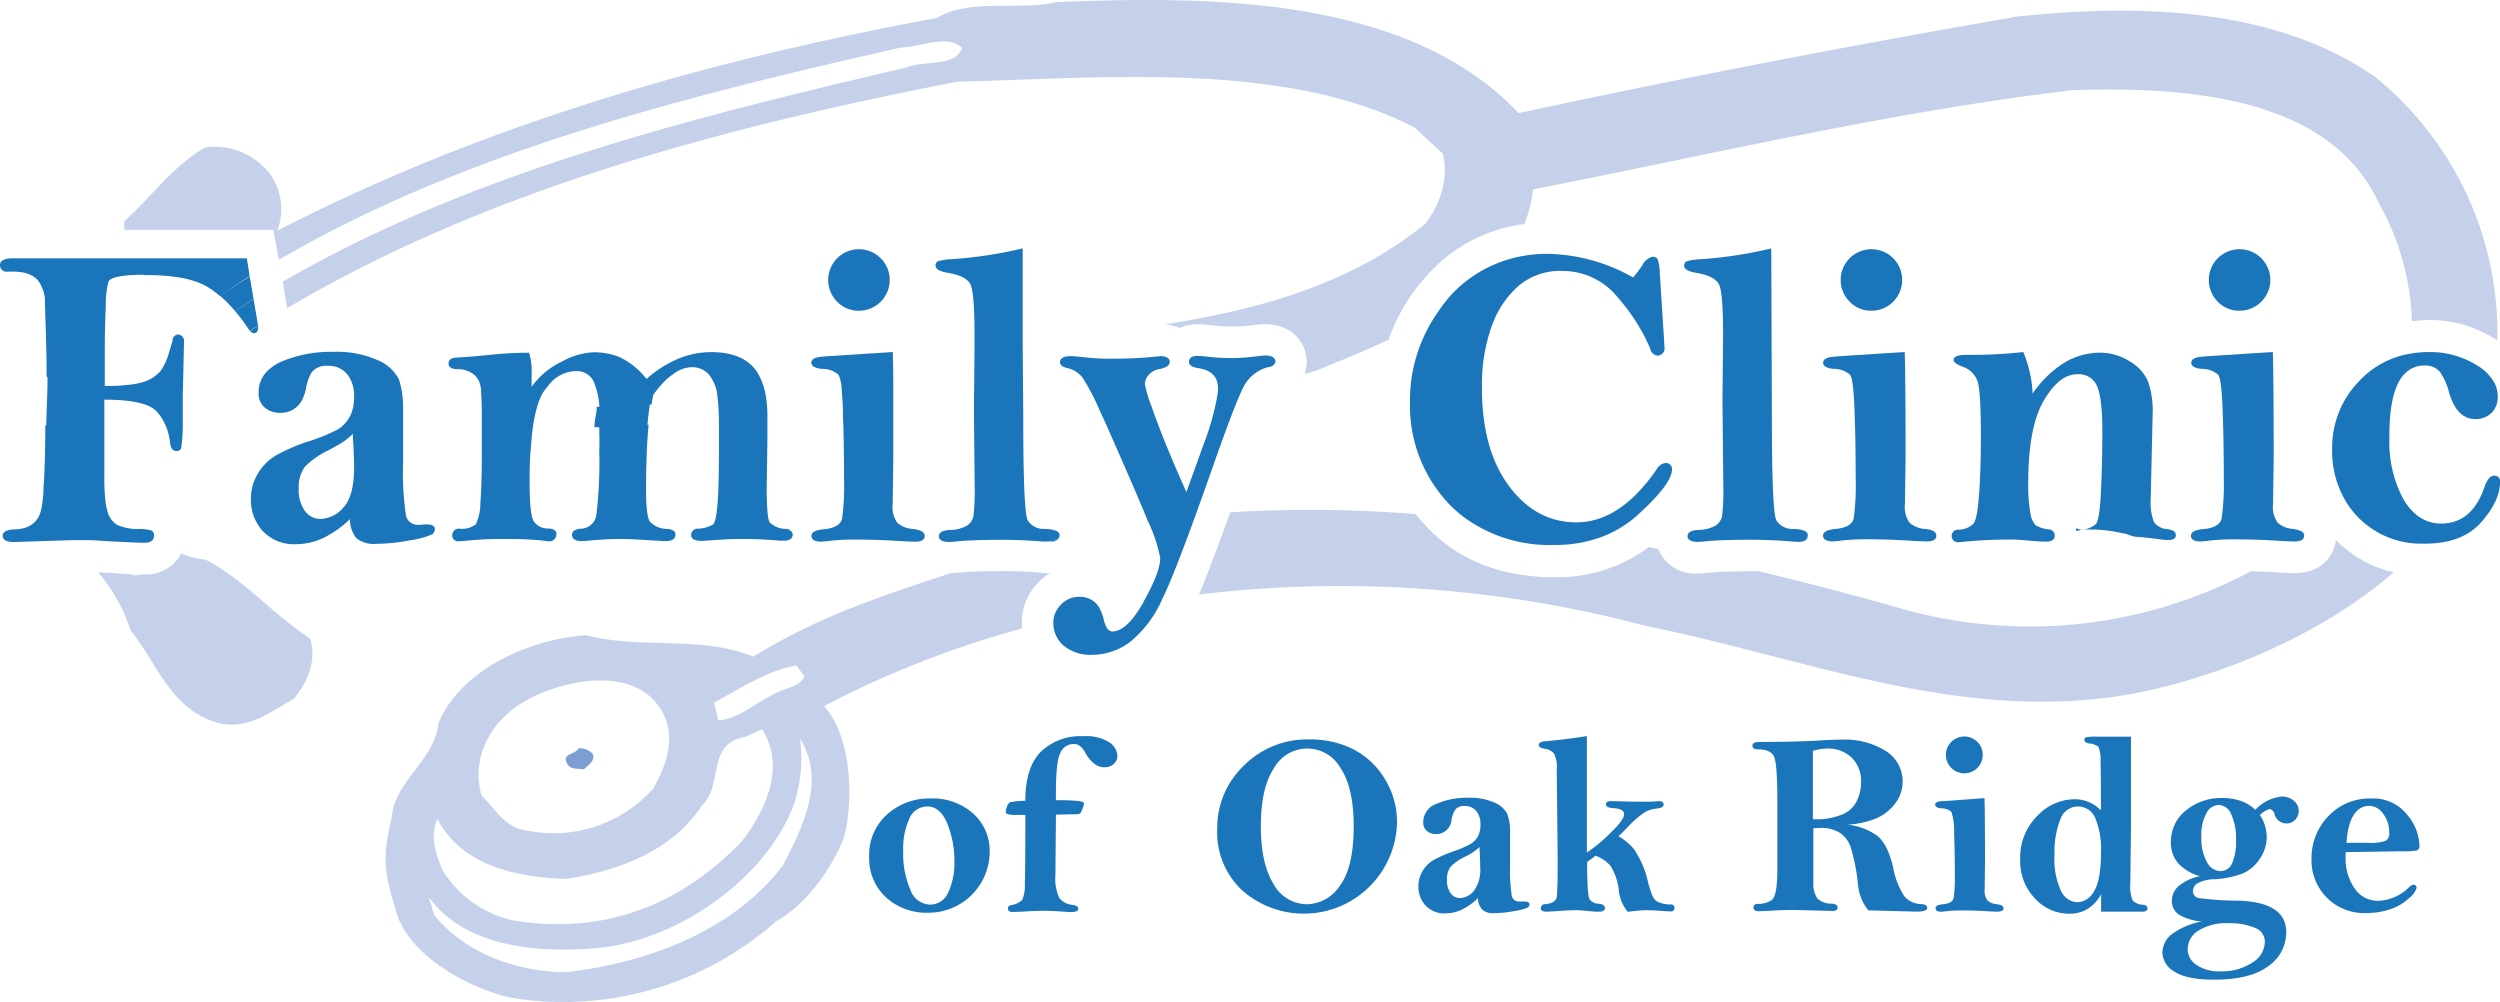 <svg id="Layer_1" data-name="Layer 1" xmlns="http://www.w3.org/2000/svg" viewBox="0 0 350.3 140.39"><defs><style>.cls-1{fill:#7d9ed2;}.cls-2{fill:none;}.cls-3{fill:#c5d1eb;}.cls-4{fill:#1b75bb;}</style></defs><title>logo</title><path class="cls-1" d="M81.51,107.81c0.7-.71,1.56-1.12,1.26-2.16a2.44,2.44,0,0,0-2-.8c-0.54,1-2.39.65-1.6,2.15C79.65,107.9,80.67,107.64,81.51,107.81Z" transform="translate(0.3)"/><path class="cls-2" d="M18.31,80.56l0.84,0,0.14-.11-1.09,0Z" transform="translate(0.3)"/><path class="cls-3" d="M19.94,80.49H19.29l-0.14.11-0.84,0-0.11-.12L15,80.27l-1.57-.09A23.59,23.59,0,0,1,18,88.34c3.74,4.54,5.54,11.21,12.59,13.06,4.21,0.73,7-1.67,10.27-3.48,1.94-2.28,3.23-5.32,2.31-8.44-5.46-3.57-9-8.09-14.68-11.07a10.39,10.39,0,0,1-3.39-.88A5.53,5.53,0,0,1,19.94,80.49Z" transform="translate(0.3)"/><path class="cls-3" d="M145,81.82a7.87,7.87,0,0,1,1.84-1.51c-0.35,0-.77,0-1.32-0.07-1.79-.15-3.55-0.22-5.23-0.22-2.77,0-4.81.07-6.05,0.21-0.48.05-.93,0.08-1.36,0.09-7.62,2.51-15.2,5-22.31,8.69-1.8.93-3.57,1.93-5.31,3-7.35-3-15.7-1-23.42-3-8.48.59-17.77,5.13-20.72,12.37-0.51,5.13-6.2,8.17-6.53,13.15-1.42,5.83-1,8,.73,13.54s9.3,10.16,15.85,11.71a45,45,0,0,0,37.24-10.65c4.82-2.7,8.11-8.23,9.35-11.29s2-13.74-2.58-18.89q1.42-.76,2.87-1.48a138.91,138.91,0,0,1,24.83-9.4c0-.28,0-0.57,0-0.86A8,8,0,0,1,145,81.82ZM111.27,93.24l1.13,1.51c-0.56,1.6-3.1,1.66-4.49,2.64-2.23,1-4.68,3.37-7.56,3.56l-0.59-2.52C103.2,96.65,107,94,111.27,93.24ZM72.51,98.7c5-3.21,15.25-5.66,19.45.21,2.75,3.76,1.25,8.12-.73,11.58a18.71,18.71,0,0,1-17.79,5.87c-3-.4-4.3-2.94-6.26-4.91C65.81,106.84,67.84,101.77,72.51,98.7ZM61,114.76c3.34,6.43,10.72,8.15,18,8.39,7.31-1.07,15-4,19-10.23,3.14-2.83.63-8.79,6.08-9.64l2.4-1.09c3.38,5.25.46,11.47-2.9,15.77-8.24,8.53-18.89,13.18-32,11a15.53,15.53,0,0,1-9.91-7.09C60.81,119.75,59.88,117.07,61,114.76Zm48.51,6.34c-6.92,9.31-19.24,13.89-30.62,15.13-6.93-.09-14-2.67-18.34-8l-0.76-2.52c5.17,7.08,15.3,7.86,23.78,7.12,11.88-1.22,23.86-10.37,27.41-20.23a20.67,20.67,0,0,0,.82-9.08C115.46,109.25,112.2,115.9,109.48,121.1Z" transform="translate(0.3)"/><path class="cls-3" d="M38.77,36.41c26.07-15.21,57-22.92,87.09-29.73,3.22-.19,6.49-1.87,8.63,0-0.77,2.77-5.3,1.72-7.88,2.8-30.32,7.08-61,14.75-87.3,30l0.62,3.7c28.11-16.61,61-25.32,93.89-31.73l4.1-.12c19.46-.65,43.06-2.25,60,6.54l3.94,3.66c0.9,3.55-.41,7-2.36,9.76-10.58,8.58-23.34,12.07-36.68,14.17a6.2,6.2,0,0,1,2.17.49,6.37,6.37,0,0,1,2.57-.51,20.43,20.43,0,0,1,2.26.18,23.12,23.12,0,0,0,5,0,17.29,17.29,0,0,1,2.11-.2c3.86,0,5.87,2.67,5.87,5.32a4.93,4.93,0,0,1-.3,1.64c0.51-.14,1-0.27,1.55-0.42,3.23-1.31,6.75-2.73,10.21-4.35a25.89,25.89,0,0,1,5.16-8.75,21.84,21.84,0,0,1,13.87-7.47,17.81,17.81,0,0,0,1.22-4.85c25-4.89,49.77-10.82,75.58-13.91,15.75-.5,36,0.77,42.94,15.85A36.14,36.14,0,0,1,337.66,45a20.21,20.21,0,0,1,2.33-.15,16.77,16.77,0,0,1,9.1,2.52l0.54,0.37a46.22,46.22,0,0,0-17.18-37C318.73,1.21,300,.43,282.32,2.33c-23.48,4.06-46.81,8.56-69.82,13.52C197-.54,169.41-0.59,147.73.3c-4.41,1-9.64,0-13.94,1.08a10.4,10.4,0,0,0-2.88,1.15c-32.51,6-63.61,15-92.36,29.8a8.45,8.45,0,0,0-.92-7.82,9.7,9.7,0,0,0-9.17-3.84C24,23.16,20.94,27.6,17.1,31l0,1.21H38Z" transform="translate(0.3)"/><path class="cls-3" d="M321.3,80.31c-0.51,0-1.31,0-2.43-.1s-2.54-.13-3.79-0.16a65.89,65.89,0,0,1-49.75,5c-6.13-1.73-12.55-3.43-19.16-5l-1.05,0c-2.77,0-4.81.07-6.05,0.21a14.29,14.29,0,0,1-1.56.09,5.47,5.47,0,0,1-5.44-3.42l-1.35-.27a21.37,21.37,0,0,1-13.22,4.22c-7.49,0-13.57-2.42-18-7.19-0.5-.54-1-1.09-1.42-1.65a185.15,185.15,0,0,0-26-.26c-1.8,5-3.25,8.84-4.38,11.52a166.49,166.49,0,0,1,62.72,4.44c22.53,4.44,45.36,14.31,69.9,9.11,12-2.61,25.23-8.37,34.8-16.67A16.16,16.16,0,0,1,327,75.65C326.74,78.05,324.79,80.31,321.3,80.31Z" transform="translate(0.3)"/><path class="cls-4" d="M32.62,43.57q1.29-.84,2.61-1.66l-0.54-3.17q-2.1,1.32-4.15,2.71A18.37,18.37,0,0,1,32.62,43.57Z" transform="translate(0.3)"/><path class="cls-4" d="M35.27,46.68q0.61,0,.61-0.87l0-.16-1.14.71A0.78,0.78,0,0,0,35.27,46.68Z" transform="translate(0.3)"/><path class="cls-4" d="M34.29,36.2H1.43c-1.15,0-1.73.36-1.73,0.92a0.91,0.91,0,0,0,1.07.94H1.58c2,0,3.38.69,3.89,2A4.74,4.74,0,0,1,6,41.94H6c0,2.12.23,5.69,0.23,10.76,0.07,0.06.06,0.12,0.13,0.18,0,2.47-.15,4.7-0.18,6.69,0,0.07-.1,0-0.13.11,0,3.73-.14,7.52-0.25,8.52h0a16.68,16.68,0,0,1-.33,3.22c-0.4,1.73-1.61,2.68-3.64,2.76-1.17,0-1.76.35-1.76,0.89s0.54,0.88,1.5.88L10,75.68h0l1,0c0.79,0,1.87,0,3.27.12-2.92-3.68-5.23-7.6-5.08-12-0.15,4.44,2.14,8.36,5.05,12l1,0.06L18.16,76q1.17,0.05,1.78.05,1.34,0,1.34-1a0.7,0.7,0,0,0-.39-0.73,6.34,6.34,0,0,0-1.82-.19,7.54,7.54,0,0,1-2.67-.46l-0.23-.09a3.1,3.1,0,0,1-1.39-1.87,7.28,7.28,0,0,1-.28-1.3,25,25,0,0,1-.18-3.33l0-7.39V56.46h0V56q5.7,0,7.27,1.6a6,6,0,0,1,.73.92A8,8,0,0,1,23.52,62q0.15,1.2.9,1.2a0.66,0.66,0,0,0,.66-0.37,22.65,22.65,0,0,0,.23-3.71c0-.5,0-1,0-1.62l0-2,0.06-2.52,0.1-4.54V48a0.91,0.91,0,0,0-.9-1.13,0.85,0.85,0,0,0-.69.83c-0.15.57-.3,1.09-0.46,1.56A8.5,8.5,0,0,1,22.19,52c-0.08.09-.17,0.17-0.25,0.25a5.27,5.27,0,0,1-2.5,1.37c-0.31.08-.65,0.15-1,0.21a26.92,26.92,0,0,1-4.06.25c0-.5,0-1,0-1.45,0-.91,0-1.76,0-2.57q0-4.44.14-7a14.2,14.2,0,0,1,.38-3.62q0.54-.94,5-0.94s0.05,0.05.08,0.05a28.14,28.14,0,0,1,5.16.38,14.44,14.44,0,0,1,2.09.56,8.82,8.82,0,0,1,2,1,15.66,15.66,0,0,1,1.3,1c1.37-.93,2.75-1.92,4.15-2.8Z" transform="translate(0.3)"/><path class="cls-4" d="M35.82,45.39l-0.59-3.48q-1.31.82-2.61,1.66A23,23,0,0,1,34.45,46a2.31,2.31,0,0,0,.26.35l1.14-.71Z" transform="translate(0.3)"/><path class="cls-4" d="M59.43,73.48c-0.14,0-.41,0-0.81.06l-0.48,0A1.67,1.67,0,0,1,56.55,72a41,41,0,0,1-.37-7.16V63.16l0-3.44,0-2q0-.39,0-0.76a12.71,12.71,0,0,0-.46-3.4,5.09,5.09,0,0,0-.18-0.5,5.84,5.84,0,0,0-3-2.63,14,14,0,0,0-6.08-1.13,17.89,17.89,0,0,0-7.45,1.42,6.75,6.75,0,0,0-1.55,1A4.14,4.14,0,0,0,35.94,55s0,0,0,.06a2.52,2.52,0,0,0,.87,2.06,3.17,3.17,0,0,0,2.09.72,3.29,3.29,0,0,0,3.22-2,6.08,6.08,0,0,0,.45-1.4,7.19,7.19,0,0,1,.62-1.94A3.17,3.17,0,0,1,43.52,52a2.62,2.62,0,0,1,2.11-.74,3.34,3.34,0,0,1,2.71,1.17,3.78,3.78,0,0,1,.45.68,5.25,5.25,0,0,1,.53,2.45,7.85,7.85,0,0,1-.08,1.11,4.88,4.88,0,0,1-.57,1.79,5.47,5.47,0,0,1-.49.7,4.38,4.38,0,0,1-1.13,1,24.77,24.77,0,0,1-3.83,1.6L42.44,62a27.09,27.09,0,0,0-4.11,1.83,7.37,7.37,0,0,0-2.47,2.48,6.72,6.72,0,0,0-1,3.63,6.44,6.44,0,0,0,1.66,4.47,6,6,0,0,0,4.7,1.84A8.86,8.86,0,0,0,45,75.38a14.26,14.26,0,0,0,3.73-2.64,4.3,4.3,0,0,0,.91,2.68,3.91,3.91,0,0,0,2.82.78,25.29,25.29,0,0,0,4.61-.48,12.79,12.79,0,0,0,3.06-.79,0.9,0.9,0,0,0,.51-0.76Q60.66,73.48,59.43,73.48ZM47.82,71.11a4.38,4.38,0,0,1-3.22,1.6,2.68,2.68,0,0,1-2.16-1.09,5,5,0,0,1-.88-3.19,4.75,4.75,0,0,1,.84-3,11.4,11.4,0,0,1,3.31-2.33l1.08-.6a9.27,9.27,0,0,0,2.35-1.71c0,0.72.07,1.36,0.09,1.93,0.06,1.26.09,2.19,0.09,2.76Q49.31,69.51,47.82,71.11Z" transform="translate(0.3)"/><path class="cls-4" d="M109.8,74.11a3.28,3.28,0,0,1-2.25-.91q-0.42-.64-0.42-4.92l0.1-6.89,0-3V58.18a16.11,16.11,0,0,0-.2-2.56,8.94,8.94,0,0,0-1.19-3.39,6.34,6.34,0,0,0-.49-0.68q-1.91-2.21-6-2.21a12,12,0,0,0-4.65.94,16.09,16.09,0,0,0-4.41,2.82A10.44,10.44,0,0,0,86.43,50,9.92,9.92,0,0,0,83,49.36a9.69,9.69,0,0,0-4.47,1.26,10.94,10.94,0,0,0-4.34,3.58h0c0-1,0-1.53,0-1.86a8.56,8.56,0,0,0-.36-2.92,53.38,53.38,0,0,0-5.37.29c-2.07.21-3.63,0.33-4.69,0.39-0.82,0-1.22.31-1.22,0.83s0.41,0.78,1.22.8a3.64,3.64,0,0,1,2.34.75A2.75,2.75,0,0,1,67,54a4,4,0,0,1,.1.54c0,0.5.08,1.42,0.11,2.73,0,0.8,0,1.75,0,2.85,0,0.35,0,.7,0,1.08,0,0.81,0,1.55,0,2.26,0,3.32-.09,5.67-0.2,7a7.23,7.23,0,0,1-.63,3,3.16,3.16,0,0,1-2.21.63,0.92,0.92,0,0,0-1.1.87,0.82,0.82,0,0,0,1,.87q0.36,0,1.07-.07a43.4,43.4,0,0,1,5.16-.23,47.89,47.89,0,0,1,5.31.2,6,6,0,0,0,.84.1,1,1,0,0,0,1.22-1q0-.72-1.13-0.78A2.35,2.35,0,0,1,74.46,73q-0.55-1-.55-5.31c0-1.58,0-3,.12-4.33s0.17-2.3.31-3.29a21.74,21.74,0,0,1,.57-2.88,9.5,9.5,0,0,1,.77-2A8.18,8.18,0,0,1,76.56,54,4.9,4.9,0,0,1,80.48,52,2.63,2.63,0,0,1,83,53.71l0,0.06A10.4,10.4,0,0,1,83.69,57H83.3c0.06,0.8-.3,1.71-0.3,2.73v0.13c1,0,1.11,0,1.53,0l-0.86,0c0,1.14.06,2.2,0,3.19a63.56,63.56,0,0,1-.41,9.13,2.23,2.23,0,0,1-2.13,1.9c-0.86.06-1.28,0.35-1.28,0.87s0.44,0.87,1.32.87q0.36,0,1-.07,2.66-.23,4.6-0.23,1.13,0,3.85.17,2,0.13,2.3.13,1.43,0,1.43-.93,0-.66-1.13-0.78a3.35,3.35,0,0,1-2.45-1q-0.54-.78-0.54-4.46,0-3.28.13-6c0.06-1.12.13-2.17,0.22-3.14l-1.06,0,0.9,0q0.14-1.55.34-2.84H91c0.07-.47.15-0.91,0.23-1.33a15.41,15.41,0,0,1,1.82-2.15A8.89,8.89,0,0,1,94,52.45a4.44,4.44,0,0,1,2.61-1,3.12,3.12,0,0,1,2.39,1c0.08,0.09.15,0.19,0.22,0.29a5.65,5.65,0,0,1,1,2.69c0,0.19.05,0.42,0.07,0.66,0.07,0.71.12,1.64,0.15,2.77q0,1.33,0,3.06c0,0.23,0,.45,0,0.68q0,5.71-.21,8.12t-0.6,2.76a4.64,4.64,0,0,1-2.09.6,0.9,0.9,0,0,0-1,.87q0,0.84,1.49.84l1.61-.1q2.26-.17,3.87-0.17,2.95,0,5.45.24l0.6,0q1.22,0,1.22-.93A1,1,0,0,0,109.8,74.11Z" transform="translate(0.3)"/><path class="cls-4" d="M127.53,74.11a3.6,3.6,0,0,1-2.11-.87,3.81,3.81,0,0,1-.64-2.6l0.09-6.42c0-1.62,0-3.12,0-4.52q0-1.68,0-3.14t0-2.72q0-2.12-.06-3.62c0-.32,0-0.63,0-0.9l-9.31.6-0.63.06q-1.49.12-1.49,0.84a0.71,0.71,0,0,0,.5.63,3,3,0,0,0,1,.24,3.4,3.4,0,0,1,2.33.84,5.75,5.75,0,0,1,.43,2.12q0.1,1.08.17,2.7c0,0.08,0,.14,0,0.22,0,0.92.06,1.87,0.08,2.84,0.05,2.14.08,4.41,0.08,6.82a33.78,33.78,0,0,1-.27,5.39q-0.27,1.33-2.57,1.54-1.73.15-1.73,0.93t1.31,0.81a12.23,12.23,0,0,0,1.34-.13,32,32,0,0,1,3.22-.17q3.23,0,6.51.21,1.55,0.09,2.18.09,1.31,0,1.31-.81T127.53,74.11Z" transform="translate(0.3)"/><path class="cls-4" d="M120,43.54a4.31,4.31,0,1,0-3-1.27A4.14,4.14,0,0,0,120,43.54Z" transform="translate(0.3)"/><path class="cls-4" d="M146.9,75.87a1.26,1.26,0,0,0,1.14-.44l-1.61.42Z" transform="translate(0.3)"/><path class="cls-4" d="M146.1,74.11a2.62,2.62,0,0,1-2.39-1.19q-0.6-1.1-.63-13.11V58.49L143,48l0-13.2a59.76,59.76,0,0,1-10,1.52,7.56,7.56,0,0,0-1.84.28,0.61,0.61,0,0,0-.37.61q0,0.72,1.64,1,2.72,0.45,3.27,1.69t0.55,7l0,2-0.07,7.34,0,2.56,0.09,9.18a32.53,32.53,0,0,1-.16,4.26,2.08,2.08,0,0,1-.93,1.42,4.93,4.93,0,0,1-2.4.6q-1.52.09-1.52,0.87t1.34,0.81a9.83,9.83,0,0,0,1.08-.07q2.12-.23,6.54-0.23,2.72,0,5.61.24l0.57,0,1.61-.42a0.86,0.86,0,0,0,.15-0.49Q148.19,74.2,146.1,74.11Z" transform="translate(0.3)"/><path class="cls-4" d="M176.93,49.81q-0.21,0-1.65.18a28.39,28.39,0,0,1-2.9.18,28.17,28.17,0,0,1-3.11-.15q-1.26-.15-1.74-0.15-1.23,0-1.23.84,0,0.66,1.26.87,2.81,0.39,2.81,2.87a6.61,6.61,0,0,1-.05.73,36.45,36.45,0,0,1-1.94,7l-2.44,6.77q-2.64-5.86-4.23-10.18c-0.28-.75-0.52-1.41-0.72-2a15.54,15.54,0,0,1-.87-3,2,2,0,0,1,.54-1.24,2.47,2.47,0,0,1,1.5-.82q1.43-.27,1.44-1t-1.2-.81l-1.29.12q-2.45.24-5.71,0.24a28.45,28.45,0,0,1-3.23-.15q-2.06-.21-2.42-0.21-1.52,0-1.52.87,0,0.6,1.17.84a3.69,3.69,0,0,1,2,1.33,31.5,31.5,0,0,1,2.46,4.73c0.46,1,1,2.14,1.55,3.44q3.15,7.11,5,11.58l0.12,0.3a21.53,21.53,0,0,1,1.74,5.18q0,2-2.35,6.17l0,0.05q-2.33,4.09-4.35,4.09-0.81,0-1.2-1.61a6,6,0,0,0-.48-1.39A3.05,3.05,0,0,0,151,83.63a3.45,3.45,0,0,0-2.7,1.15,3.69,3.69,0,0,0-1,2.13c0,0.1,0,.2,0,0.3a4.15,4.15,0,0,0,1.45,3.27,5.89,5.89,0,0,0,4,1.27,8.86,8.86,0,0,0,5.39-1.88,16,16,0,0,0,4.41-5.92l0.19-.38q1.55-3.3,4.5-11.43,1-2.77,2.18-6.11,3.17-9.07,4.39-11.55c0.09-.19.18-0.36,0.25-0.49a5.41,5.41,0,0,1,3.43-2.57,1,1,0,0,0,.93-0.73Q178.37,49.81,176.93,49.81Z" transform="translate(0.3)"/><path class="cls-4" d="M233,64.89a1.65,1.65,0,0,0-1.19.9q-5.11,7.4-11.23,7.4-5.65,0-9.44-5.09t-3.79-13.72a24.58,24.58,0,0,1,1.36-8.66,13.55,13.55,0,0,1,3.8-5.69,9,9,0,0,1,6-2.07,10,10,0,0,1,8,3.87,26.66,26.66,0,0,1,4.41,7,1.22,1.22,0,0,0,1,1,1,1,0,0,0,1-1.19l-0.06-1.19-0.6-9.31a6.12,6.12,0,0,0-.3-1.85,0.84,0.84,0,0,0-.78-0.3,2.18,2.18,0,0,0-1.34,1.16q-0.69,1-1.31,1.73a25,25,0,0,0-12-3.31,18.85,18.85,0,0,0-6.6,1.15,17.87,17.87,0,0,0-7.25,5A23,23,0,0,0,201,44a21.33,21.33,0,0,0-3.73,12.34,20,20,0,0,0,5.43,14.24,17.6,17.6,0,0,0,2.28,2,20.25,20.25,0,0,0,12.53,3.78,18.79,18.79,0,0,0,6.43-1.06,15.82,15.82,0,0,0,5.34-3.24q4.7-4.3,4.7-6.27A0.84,0.84,0,0,0,233,64.89Z" transform="translate(0.3)"/><path class="cls-4" d="M251,74.11a2.62,2.62,0,0,1-2.39-1.19q-0.6-1.1-.63-13.11l-0.09-25a59.73,59.73,0,0,1-10,1.52,7.58,7.58,0,0,0-1.84.28,0.61,0.61,0,0,0-.37.61q0,0.72,1.64,1,2.72,0.45,3.27,1.69t0.55,7l-0.09,9.32,0.12,11.74a32.38,32.38,0,0,1-.16,4.26,2.08,2.08,0,0,1-.93,1.42,4.93,4.93,0,0,1-2.4.6q-1.52.09-1.52,0.87t1.34,0.81a9.82,9.82,0,0,0,1.07-.07q2.12-.23,6.54-0.23,2.72,0,5.61.24,0.69,0.06,1,.06,1.28,0,1.28-.93Q253.06,74.2,251,74.11Z" transform="translate(0.3)"/><path class="cls-4" d="M269.36,74.11a3.59,3.59,0,0,1-2.1-.87,3.8,3.8,0,0,1-.64-2.6l0.09-6.42q0-10.72-.12-14.9l-9.31.6-0.63.06q-1.49.12-1.49,0.84t1.46,0.87a3.4,3.4,0,0,1,2.33.84q0.45,0.63.61,5t0.16,9.66a33.74,33.74,0,0,1-.27,5.39q-0.27,1.33-2.57,1.54-1.73.15-1.73,0.93t1.31,0.81a12.23,12.23,0,0,0,1.34-.13,32,32,0,0,1,3.22-.17q3.22,0,6.51.21,1.55,0.09,2.18.09,1.31,0,1.31-.81T269.36,74.11Z" transform="translate(0.3)"/><path class="cls-4" d="M261.87,43.54a4.31,4.31,0,1,0-3-1.27A4.13,4.13,0,0,0,261.87,43.54Z" transform="translate(0.3)"/><path class="cls-4" d="M303.39,74.14a2.46,2.46,0,0,1-1.88-1,7.71,7.71,0,0,1-.45-3.25l0.27-11.91a12.28,12.28,0,0,0-.67-4.57,6.09,6.09,0,0,0-2.55-2.78A7.73,7.73,0,0,0,294,49.42a9.69,9.69,0,0,0-5.09,1.43,15.08,15.08,0,0,0-4.4,4.3,16.74,16.74,0,0,0-1.31-5.82,66.59,66.59,0,0,1-8,.39q-1.76,0-1.76.72,0,0.45,1.22.93a3.31,3.31,0,0,1,2.15,2.11q0.45,1.45.45,7.55,0,4.78-.25,8.24t-0.79,4.11a3,3,0,0,1-2.06.84,0.9,0.9,0,0,0-1,.87,0.89,0.89,0,0,0,1.1.87,5.7,5.7,0,0,0,.72-0.06,67.6,67.6,0,0,1,7-.3q0.24,0,3.1.24,0.72,0.05,1.31.05,1.22,0,1.22-.84a0.85,0.85,0,0,0-.84-0.87,4.53,4.53,0,0,1-1.84-.58,3.13,3.13,0,0,1-.73-1.69,22.2,22.2,0,0,1-.3-4.33q0-7.7,2.16-11.42t4.7-3.72a2.76,2.76,0,0,1,2.79,1.7q0.73,1.7.73,6.31,0,4.15-.19,8.37t-0.79,4.69a3.76,3.76,0,0,1-1.61.69c-0.74.14-1.1-.41-1.1,0s0.41,0,1.22,0h1.46a20.58,20.58,0,0,1,3.94.54c0.48,0,1.11.44,1.88,0.48,2.23,0.16,3.67.45,4.33,0.45s1.16-.15,1.16-0.67S304.19,74.28,303.39,74.14Z" transform="translate(0.3)"/><path class="cls-4" d="M320.95,74.11a3.6,3.6,0,0,1-2.11-.87,3.81,3.81,0,0,1-.64-2.6l0.09-6.42q0-10.72-.12-14.9l-9.31.6-0.63.06q-1.49.12-1.49,0.84t1.46,0.87a3.41,3.41,0,0,1,2.33.84q0.45,0.63.61,5t0.16,9.66A33.86,33.86,0,0,1,311,72.6q-0.27,1.33-2.57,1.54-1.73.15-1.73,0.93T308,75.87a12.28,12.28,0,0,0,1.34-.13,32,32,0,0,1,3.22-.17q3.22,0,6.51.21,1.55,0.09,2.18.09a2.22,2.22,0,0,0,.77-0.12,0.81,0.81,0,0,0,.43-0.3,0.7,0.7,0,0,0,.11-0.38Q322.62,74.32,320.95,74.11Z" transform="translate(0.3)"/><path class="cls-4" d="M313.45,43.54a4.31,4.31,0,1,0-3-1.27A4.13,4.13,0,0,0,313.45,43.54Z" transform="translate(0.3)"/><path class="cls-4" d="M349.16,66.65q-0.77,0-1.34,1.61-1.76,5.1-6.06,5.1h-0.18c-2.07-.06-3.76-1.17-5.08-3.35a16.76,16.76,0,0,1-2-8.38c0-.2,0-0.4,0-0.61q0-4.9,1.24-7.35a4.61,4.61,0,0,1,1.59-1.87,3.79,3.79,0,0,1,2.09-.58,2.68,2.68,0,0,1,2.15.87A8.49,8.49,0,0,1,342.86,55q1.1,3.72,3.67,3.72a3.11,3.11,0,0,0,2-.63,3,3,0,0,0,.27-0.22,3.11,3.11,0,0,0,.88-2.34,4.05,4.05,0,0,0-.41-1.79,6.51,6.51,0,0,0-2.5-2.55A12.35,12.35,0,0,0,340,49.33a15.2,15.2,0,0,0-2.43.2,12.59,12.59,0,0,0-7.24,3.8,13.37,13.37,0,0,0-3.85,9.61,13.62,13.62,0,0,0,2.09,7.59,12.75,12.75,0,0,0,1.52,1.92,12.37,12.37,0,0,0,9.09,3.73h0.28q5.25,0,7.9-3T350,67.54A0.77,0.77,0,0,0,349.16,66.65Z" transform="translate(0.3)"/><path class="cls-4" d="M138.37,119.47a8.56,8.56,0,0,1-8.68,8.42,8.36,8.36,0,0,1-5.84-2.15,7.37,7.37,0,0,1-2.36-5.73,7.54,7.54,0,0,1,2.5-5.88,8.77,8.77,0,0,1,6.08-2.25,8.54,8.54,0,0,1,6,2.12A7,7,0,0,1,138.37,119.47Zm-4.94,1.23a13.87,13.87,0,0,0-1-5.32q-1-2.38-2.8-2.38a2.72,2.72,0,0,0-2.49,1.66,10.09,10.09,0,0,0-.88,4.65,12.49,12.49,0,0,0,1,5.35,3,3,0,0,0,2.73,2.09,2.74,2.74,0,0,0,2.56-1.67A9.61,9.61,0,0,0,133.43,120.7Z" transform="translate(0.3)"/><path class="cls-4" d="M147.66,112.13a28.76,28.76,0,0,1,3.2.11q0.74,0.11.74,0.36a3.23,3.23,0,0,1-.21.69,2,2,0,0,1-.34.68,0.73,0.73,0,0,1-.47.12l-2.92.05q-0.07,7.51-.07,8.46a6.39,6.39,0,0,0,.52,3.19,2.59,2.59,0,0,0,1.86,1q0.82,0.11.82,0.54t-0.86.47q-0.5,0-1.7-.09t-2.15-.09q-1.25,0-3,.11l-1.47.06q-0.68,0-.68-0.51a0.47,0.47,0,0,1,.43-0.45,2.87,2.87,0,0,0,1.56-.71,4.83,4.83,0,0,0,.38-2.15q0.07-1.73.07-9.78l-1.41,0q-1.34,0-1.34-.41a2.68,2.68,0,0,1,.18-0.75,0.93,0.93,0,0,1,.47-0.63,12.28,12.28,0,0,1,2.1-.2q0-4.65,2.15-6.84a8,8,0,0,1,6-2.2,6,6,0,0,1,3.62.86,2.4,2.4,0,0,1,1.13,1.88,1.51,1.51,0,0,1-.5,1.14,1.87,1.87,0,0,1-1.34.47q-1.45,0-2.6-1.93a3.15,3.15,0,0,0-.9-1.13,1.65,1.65,0,0,0-.81-0.2,2,2,0,0,0-1.88,1.35Q147.59,106.89,147.66,112.13Z" transform="translate(0.3)"/><path class="cls-4" d="M183.13,103.61a13.22,13.22,0,0,1,6.33,1.45,11.08,11.08,0,0,1,4.35,4.2,11.48,11.48,0,0,1,1.64,6,13.06,13.06,0,0,1-21.62,9.56,11.06,11.06,0,0,1-3.57-8.67,12,12,0,0,1,3.7-8.84A12.47,12.47,0,0,1,183.13,103.61Zm6.25,12.18q0-5.42-1.84-8.16a5.34,5.34,0,0,0-9.33,0q-1.84,2.75-1.84,8.15,0,5.19,1.76,8.06a5.36,5.36,0,0,0,4.74,2.86,5.63,5.63,0,0,0,4.57-2.59Q189.38,121.53,189.38,115.78Z" transform="translate(0.3)"/><path class="cls-4" d="M206.78,125.86a8.57,8.57,0,0,1-2.24,1.59,5.32,5.32,0,0,1-2.27.53,3.6,3.6,0,0,1-2.82-1.1,3.87,3.87,0,0,1-1-2.68,4,4,0,0,1,.6-2.18,4.42,4.42,0,0,1,1.48-1.49,18.5,18.5,0,0,1,2.92-1.27,14.9,14.9,0,0,0,2.3-1,2.83,2.83,0,0,0,1-1,3.42,3.42,0,0,0,.39-1.74,2.84,2.84,0,0,0-.59-1.88,2,2,0,0,0-1.62-.7,1.57,1.57,0,0,0-1.27.45,3.42,3.42,0,0,0-.57,1.48,2.15,2.15,0,0,1-2.2,2,1.91,1.91,0,0,1-1.25-.43,1.51,1.51,0,0,1-.52-1.24,2.74,2.74,0,0,1,1.87-2.57,10.74,10.74,0,0,1,4.47-.85,8.38,8.38,0,0,1,3.64.68,3.5,3.5,0,0,1,1.8,1.58,7.36,7.36,0,0,1,.39,2.79l0,4.24a24.61,24.61,0,0,0,.22,4.3,1,1,0,0,0,1,.95l0.29,0,0.48,0q0.73,0,.73.41a0.54,0.54,0,0,1-.3.46,7.69,7.69,0,0,1-1.84.47,15.21,15.21,0,0,1-2.77.29,2.35,2.35,0,0,1-1.69-.47A2.58,2.58,0,0,1,206.78,125.86Zm0.23-7.18a7.53,7.53,0,0,1-2.06,1.38,6.82,6.82,0,0,0-2,1.4,2.84,2.84,0,0,0-.5,1.81,3,3,0,0,0,.53,1.91,1.61,1.61,0,0,0,1.3.66,2.63,2.63,0,0,0,1.93-1,5,5,0,0,0,.89-3.38Q207.12,120.75,207,118.68Z" transform="translate(0.3)"/><path class="cls-4" d="M222.05,103.14v16.31a20.12,20.12,0,0,0,3.22-2.66q2-1.89,2-2.7t-1.68-.86q-0.86-.09-0.86-0.54t0.72-.43c0.29,0,.6,0,0.95,0q1.43,0.07,2.6.07,0.77,0,1.61,0c0.79,0,1.31-.07,1.56-0.07q0.64,0,.64.48t-1.09.57a3.91,3.91,0,0,0-1.76.64,14.34,14.34,0,0,0-2.24,2q-1.06,1.09-1.24,1.22a8.29,8.29,0,0,1,2.16,1.8,13.26,13.26,0,0,1,2,4.72,13.91,13.91,0,0,0,.68,2,1.67,1.67,0,0,0,.83.75,4.24,4.24,0,0,0,1.66.29,0.46,0.46,0,0,1,.52.5,0.47,0.47,0,0,1-.59.47l-0.34,0q-2-.16-3.06-0.16a19.89,19.89,0,0,0-2.56.23,5.61,5.61,0,0,1-1.25-3,8,8,0,0,0-1.19-3.48,5.13,5.13,0,0,0-2.09-1.39c-0.36.3-.74,0.59-1.16,0.88q0,4.76.36,5.26a1.63,1.63,0,0,0,1.29.59q0.84,0.09.84,0.61c0,0.33-.26.5-0.77,0.5l-0.63,0q-1.92-.2-2.67-0.2-1.16,0-3.11.16c-0.47,0-.78.05-0.95,0.05-0.57,0-.86-0.17-0.86-0.52a0.62,0.62,0,0,1,.7-0.54q1.41-.18,1.54-1t0.13-5.44l-0.13-12.41a4.19,4.19,0,0,0-.39-2.27,2.08,2.08,0,0,0-1.34-.66q-0.79-.14-0.79-0.54t0.84-.5Q219,103.63,222.05,103.14Z" transform="translate(0.3)"/><path class="cls-4" d="M258.6,115.55a8.86,8.86,0,0,1,4,1.46q1.56,1.12,2.35,4.46a11,11,0,0,0,1.59,4.12,3.19,3.19,0,0,0,2.36,1.09q0.84,0.05.84,0.54t-1.36.52l-6.89-.18a6.81,6.81,0,0,1-1.47-3.84,27.15,27.15,0,0,0-1-5,3.82,3.82,0,0,0-1.61-2.08,4.84,4.84,0,0,0-2.49-.63q-0.41,0-1.13.05,0,6.3,0,7.76a3.42,3.42,0,0,0,.58,2.09,2.78,2.78,0,0,0,2,.71q0.81,0.05.81,0.54t-0.7.48l-5.5-.14q-1.11,0-2.85.09c-1.06.06-1.74,0.09-2,.09q-0.73,0-.73-0.52a0.52,0.52,0,0,1,.64-0.5,3.58,3.58,0,0,0,1.85-.5q0.85-.5.85-4.24l0-3.33,0-6.43q0-5-.44-6.08T246,105q-0.75,0-.75-0.52t1-.52q5,0,8.56-.21,1.56-.11,2.81-0.11a10.94,10.94,0,0,1,6.37,1.62,5.05,5.05,0,0,1,1.22,7.38,6.64,6.64,0,0,1-2.73,2.08A12.69,12.69,0,0,1,258.6,115.55Zm-4.87-.75,0.7,0a9,9,0,0,0,3.14-.58,3.87,3.87,0,0,0,2.24-1.86,5.91,5.91,0,0,0,.66-2.73,4.57,4.57,0,0,0-1.33-3.49,4.77,4.77,0,0,0-3.42-1.25,7.24,7.24,0,0,0-2,.32v9.58Z" transform="translate(0.3)"/><path class="cls-4" d="M277.77,111.83q0.07,2.51.07,8.93l-0.05,3.85a2.28,2.28,0,0,0,.39,1.56,2.16,2.16,0,0,0,1.26.52q1,0.12,1,.57t-0.79.48c-0.25,0-.69,0-1.31-0.05q-2-.12-3.9-0.12a19.34,19.34,0,0,0-1.93.1,7.15,7.15,0,0,1-.81.08q-0.79,0-.79-0.48t1-.56c0.92-.08,1.43-0.39,1.54-0.92a20.25,20.25,0,0,0,.16-3.23q0-3.15-.1-5.79a9.06,9.06,0,0,0-.37-3,2,2,0,0,0-1.4-.5q-0.88-.09-0.88-0.52t0.9-.5l0.38,0Zm-0.25-6.05a2.58,2.58,0,1,1-.76-1.83A2.49,2.49,0,0,1,277.52,105.77Z" transform="translate(0.3)"/><path class="cls-4" d="M294.08,113.55q0-5.17-.05-6.9a5,5,0,0,0-.29-2,2.25,2.25,0,0,0-1.27-.47c-0.46-.07-0.7-0.24-0.7-0.5a0.36,0.36,0,0,1,.24-0.38,7.81,7.81,0,0,1,1.55-.08h4.73l0,12.71-0.09,7.9a5.19,5.19,0,0,0,.31,2.31,2,2,0,0,0,1.44.63q0.66,0.07.66,0.5c0,0.31-.23.47-0.7,0.47h-5.8v-2.45a5.45,5.45,0,0,1-1.88,2.06,4.83,4.83,0,0,1-2.58.68,6.5,6.5,0,0,1-4.81-2.13,7.56,7.56,0,0,1-2.07-5.49,8.21,8.21,0,0,1,2.36-6.05,7.28,7.28,0,0,1,5.26-2.37,5,5,0,0,1,2,.4A5.23,5.23,0,0,1,294.08,113.55Zm-6.5,6.29a10.48,10.48,0,0,0,.91,5,2.64,2.64,0,0,0,2.3,1.58,2.73,2.73,0,0,0,2.3-1.51q1-1.51,1-5.46a11.19,11.19,0,0,0-.81-4.83,2.6,2.6,0,0,0-4.85.1A12.51,12.51,0,0,0,287.58,119.84Z" transform="translate(0.3)"/><path class="cls-4" d="M315.71,113.47a6,6,0,0,1,3.69-1.86,2.48,2.48,0,0,1,1.73.61,1.84,1.84,0,0,1,.67,1.4,1.81,1.81,0,0,1-.47,1.21,1.58,1.58,0,0,1-1.27.55,1.7,1.7,0,0,1-1.63-1.22,1.06,1.06,0,0,0-.66-0.81,3.23,3.23,0,0,0-1.41.86,5.47,5.47,0,0,1,.95,3.08,5.34,5.34,0,0,1-1,3.09,5.46,5.46,0,0,1-2.34,2,13.31,13.31,0,0,1-3.89.82,5.1,5.1,0,0,0-2.63.66,1.49,1.49,0,0,0-.48,1.07,1,1,0,0,0,1,.93,42.38,42.38,0,0,0,5.35.34q6.73,0.21,6.73,4.42a5.73,5.73,0,0,1-2.52,4.76q-2.51,1.89-7.6,1.89-3.83,0-5.53-1.12a3.17,3.17,0,0,1-1.7-2.62,3.33,3.33,0,0,1,1.39-2.69,10.45,10.45,0,0,1,4.16-1.73,7.06,7.06,0,0,1-3.17-.92,2.2,2.2,0,0,1-1.06-1.92,2.79,2.79,0,0,1,1-2.16,6.74,6.74,0,0,1,2.94-1.34,6.4,6.4,0,0,1-3.07-1.83,4.43,4.43,0,0,1-1-3,5.51,5.51,0,0,1,2.08-4.36,7.64,7.64,0,0,1,5.12-1.76,7.79,7.79,0,0,1,2.61.41A5.62,5.62,0,0,1,315.71,113.47Zm-9.47,19.59a2.64,2.64,0,0,0,1.21,2.13,5.56,5.56,0,0,0,3.41.91,7.62,7.62,0,0,0,4.43-1.22,3.48,3.48,0,0,0,1.76-2.88,2.08,2.08,0,0,0-1.41-2,8.92,8.92,0,0,0-3.63-.64,7.45,7.45,0,0,0-4.2,1A3.08,3.08,0,0,0,306.24,133.06Zm1.92-15.84a6.85,6.85,0,0,0,.78,3.58,2.21,2.21,0,0,0,1.85,1.26,1.78,1.78,0,0,0,1.67-1.09,7.4,7.4,0,0,0,.55-3.26,8,8,0,0,0-.67-3.61,2,2,0,0,0-1.73-1.31,2,2,0,0,0-1.76,1.18A6.42,6.42,0,0,0,308.15,117.22Z" transform="translate(0.3)"/><path class="cls-4" d="M328.37,119.4c0,0.35,0,.6,0,0.75a7.28,7.28,0,0,0,1.24,4.31,3.9,3.9,0,0,0,3.36,1.76,6.39,6.39,0,0,0,4.26-1.88,1.27,1.27,0,0,1,.61-0.38,0.43,0.43,0,0,1,.46.5,3,3,0,0,1-1.07,1.41,7,7,0,0,1-2.63,1.54,10.13,10.13,0,0,1-3.22.52,7.36,7.36,0,0,1-7.79-7.48,8.44,8.44,0,0,1,2.37-6.1,7.88,7.88,0,0,1,5.92-2.46,6,6,0,0,1,5.08,2.24,7,7,0,0,1,1.75,4.26,0.72,0.72,0,0,1-.34.77,10.2,10.2,0,0,1-2.2.12Zm0.11-1.31,3.06,0a6.16,6.16,0,0,0,2.48-.29,1.27,1.27,0,0,0,.46-1.16,4.23,4.23,0,0,0-.84-2.6,2.45,2.45,0,0,0-2-1.13Q328.87,113,328.48,118.09Z" transform="translate(0.3)"/></svg>